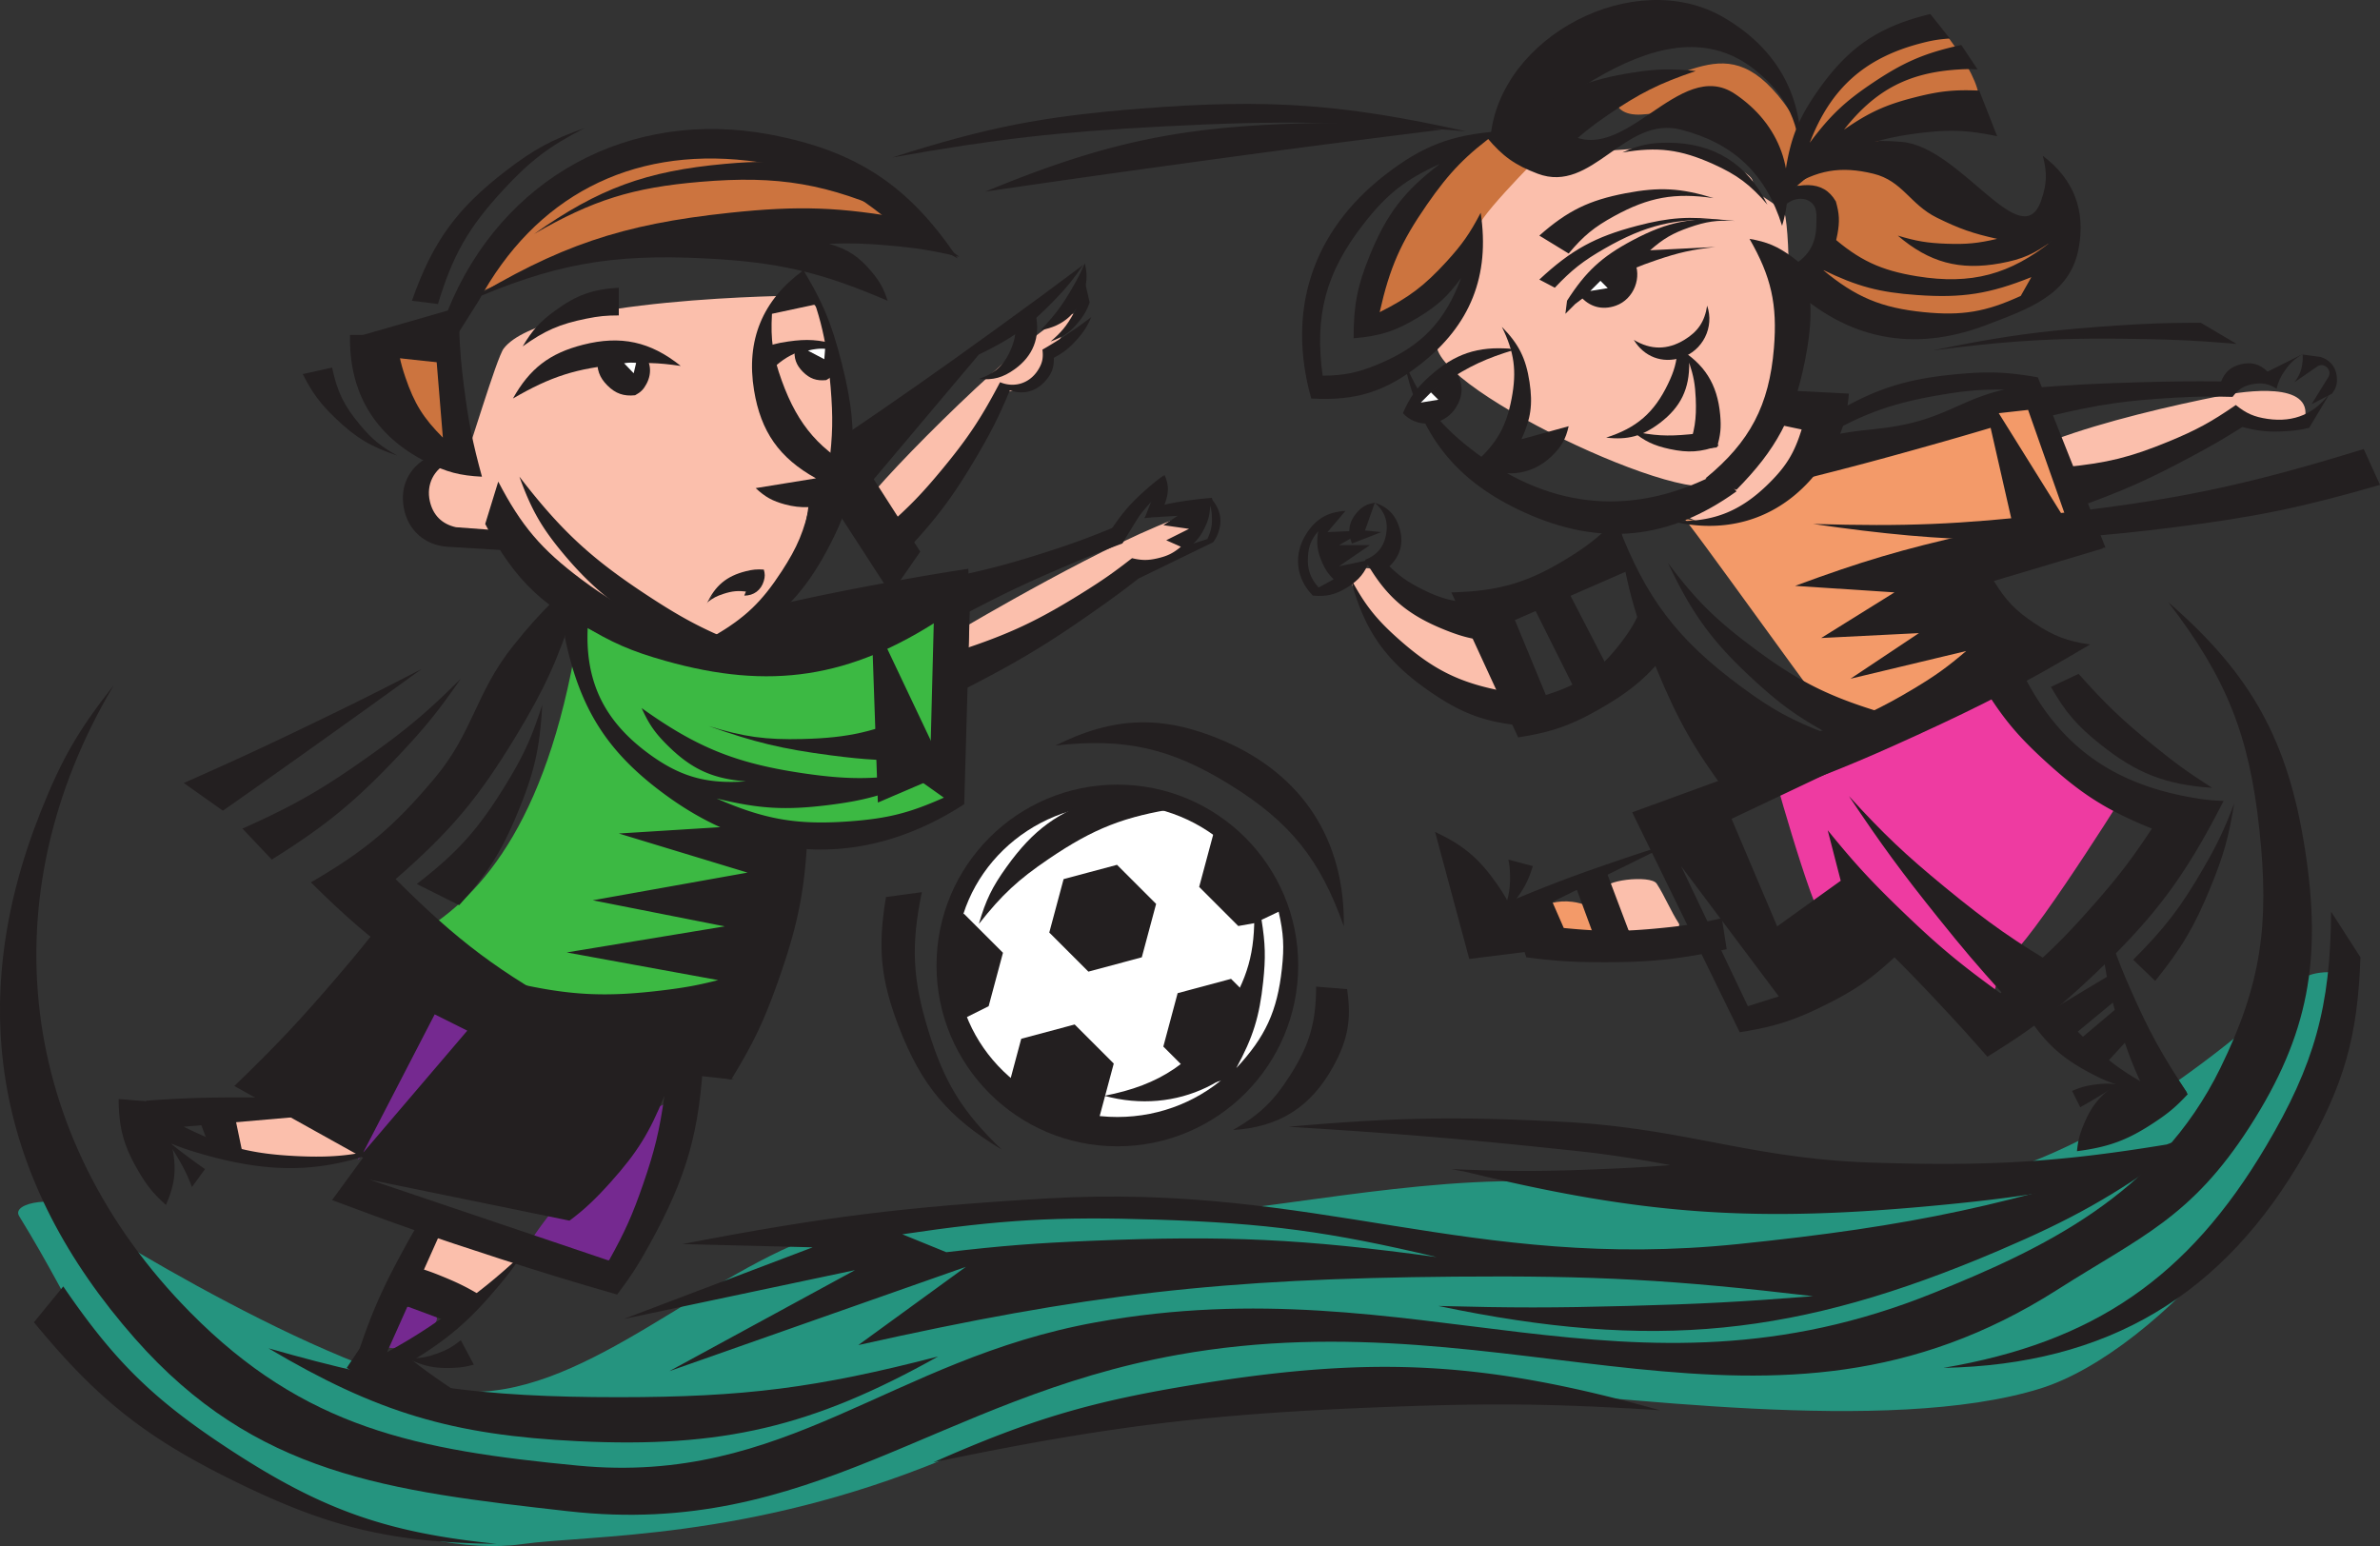 <svg xmlns="http://www.w3.org/2000/svg" width="540.037" height="350.821"><rect width="100%" height="100%" fill="#333333" stroke="none"/><path fill="#25947f" d="M522.955 221.874c-26.164 23.856-57.371 45.961-89.344 48.246-31.976 2.282-50.953-1.148-76.402-1.418-28.157-3.23-69.297 6.04-84.102 6.204-14.808.167-58.328-4.04-85.566 4.726-27.242 8.77-53.73 36.309-80.485 36.207-26.757-.101-90.507-40.297-91.136-41.32-1.989-3.235-13.594-1.852-11.57 1.437 13.949 22.676 15.285 31.782 31.285 45.782 16 14 58.585 32.074 82.664 28.664 15.617-2.207 51.195-.832 96-19.329 44.808-18.5 96-17.335 123.336-16 27.335 1.333 90.652 10.801 125.335 0 26.567-8.28 65.329-51.335 70.95-91.117.617-4.36-9.082-3.8-10.965-2.082"/><path fill="#cc743f" d="M465.635 55.738c-3.817-1.688-15.665-7.18-18-8-8.333-2.93-6.47-5.438-14.665-8.665-20.671-18 6.653-7.218 15.329-14.671 3.77-3.57-8.25-19.043-8.664-18.664-7.38 6.421-24.665 6-30.665 24-15.605-26.79-24.59-10.43-41.335-10-1.52.039-3 7.066 5.5 6.199 8.5-.864 19.261.902 24.214 6.02 4.95 5.116 4.883 12.671 6.95 11.116 3.476-2.613 8.671.665 11.336 2.665-4.403 8.492 2.664 17.335-3.336 15.335 2.91 14.2 27.554 14.278 45.336 8.665 2.296-.727 11.218-12.579 8-14M338.97 30.402c-13.335 5.336-24.003 20.004-26.671 28.671-5.106 16.606 5.226 16.805 12.671 6.665 7.692-10.477 17.235-22.926 27.344-31.137 3.844-3.121-10.125-5.485-13.344-4.2m-237.335 72.001c4.664-1.329.062-20.172 0-23.329-.079-3.859-15.41-1.113-15.336 2.665 0 0 10.671 22 15.336 20.664m65.335-70c-19.335-1.329-44 12.004-51.335 20.671-7.336 8.665-11.782 16.102-9.336 14.665 19.32-11.332 76.714-18.797 98.671-18 1.512.054-18.668-16-38-17.336"/><path fill="#fbbfac" d="M190.299 83.738c-2-15.336-8.664-16.665-8.664-16.665s-58.34.32-67.336 12c-1.637 2.125-8.164 24.368-8.664 24.665-2.899 1.718-12.153 2.265-9.743 12.8.848 3.707 10.551 6.871 17.078 4.536 3.852-1.383 18.606 17.566 18.665 17.328 1.05 5.218 35.335 9.336 35.335 9.336s21.211-28.247 22.165-31.5c1.675-5.723 3.164-17.165 1.164-32.5m-138.664 169c-2.063-.344-.692 8.691.5 9 13.5 3.5 31.5.5 31.5.5l-17.5-11.5s-7.946 3.093-14.5 2m65.5 32.5c-1.07-1.45-18.5-5.5-18.5-5.5l-4.5 10s12.19 6.566 14 5c1.382-1.2 9.906-8.274 9-9.5m152.5-168.5c-16.692 5.336-51.5 26-51.5 26s-1.06 7.09.5 7.5c2.496.656 35.343-20.657 50.5-25.5 1.507-.48.5-8 .5-8m-71-5.5c-1.708 1.964 5.933 10.496 7.664 8.5 8.093-9.325 16.836-19.5 21.836-31 10.5 1 9.5-11 16.164-17-1.664-5-34.36 26.472-45.664 39.5"/><path fill="#f39a69" d="m364.314 209.874-4-4c-.82-.82-2.508-1.11-3.586-1.242-1.527-.187-3.129-.121-4.62.274-.966.253-2.2.699-2.759 1.613-.527.863.016 1.492.606 2.082l4 4c.82.82 2.508 1.11 3.586 1.242 1.527.188 3.129.121 4.62-.273.966-.254 2.2-.7 2.759-1.614.527-.863-.016-1.492-.606-2.082"/><path fill="#fbbfac" d="M364.35 201.956c1.867 2.887 3.132 6.11 5 9 1.37 2.118 12.96.711 11.57-1.437-1.868-2.887-3.133-6.11-5-9-1.371-2.117-12.961-.711-11.57 1.437m105.285-92.883c7.32-2.718 19.277-4.136 26.664-6.671 2.953-1.012 10.503-7.282 10-8 .414.59 15.761 4.734 16.671.671 1.918-8.613-13.632-6.328-18.671-5.335-11.676 2.3-26.891 5.878-38 10-2.301.855 3.336 9.335 3.336 9.335M306.35 131.956c4.558 8.785 19.949 27.118 36.62 30.446 2.633.53-4-18-4-18s-20.753-5.786-24.671-13.328c-1.72-3.317-9.813-2.708-7.95.882m97.95-40.883c1.546-9.464 2.25-33.015.836-41.835-.454-2.825-8.493-5.555-7.5-7.5 1.68-3.286-17.204-8.813-18.665-8.665-10.636 1.06-29.335 2-29.335 2s-16.899 16.918-13.915 17.051c-3.421 13.614-3.832 15.051-9.421 24.95-5.286 9.363 59.437 39.992 64 32-1.825 8.253-14.332 3.078-8.664 7.328 10.664 8 21.132-5.438 22-5.329 2.48.305 9.335-15.335 9.335-15.335s-8.476-4.665-8.671-4.665"/><path fill="#ee3ba1" d="m480.97 181.738-26.67-27.336-51.329 22.672s11.176 40.113 12 31.328c.918-.153 4.883-5.828 5.329-7.328.37 3.148 31.336 26.664 31.336 26.664s3.32-10.692 3.335-10.664c1.739 3.304 26-35.336 26-35.336"/><path fill="#f39a69" d="M410.97 103.738c-10 19.336-28.921 14.09-29.05 13.78-1.16-2.784 36.441 50.247 36.379 48.884 1.097.558 23.875-6.286 32-17.328 4.187-5.692-3.329-19.336-3.329-19.336s23.543-9.262 24-10.664c2.368.703-8.671-30-8.671-30s-30 12-51.329 14.664"/><path fill="#3cb943" d="M216.635 181.238c-1.938-7.684 1.437-34.317-.5-42-.844-3.34-37.5 10.5-51.5 10s-32.618-11.133-33-8.5c-6.5 44.5-22 62.5-36.5 71-2.653 1.554 21.5 22 69 22 3.285 0 9.5-19 12-42.5 16-1 41.285-6.887 40.5-10"/><path fill="#752990" d="M87.35 298.519a14.32 14.32 0 0 1-2.286 3.273c.2-.215.403-.43.606-.644-.239.246-.477.484-.715.726-.59.59-1.133 1.219-.606 2.082.559.914 1.793 1.36 2.758 1.614 1.492.394 3.094.46 4.621.273 1.074-.133 2.766-.422 3.586-1.242 1.422-1.422 2.684-2.848 3.606-4.645 1.148-2.246-2.797-3.148-4.192-3.324-1.527-.187-3.129-.121-4.62.274-.891.234-2.29.699-2.759 1.613m51.286-10.781s23.5-33 16.5-37.5-34.56 28.933-35.5 33l19 4.5m-57.5-24.5s20.238-21.79 26.785-29.282c1.715-1.96-8.543-8.21-10.285-6.218l-16.5 35.5"/><path fill="#231f20" d="M212.502 219.077c0-22.66 18.37-41.035 41.035-41.035 22.664 0 41.035 18.375 41.035 41.035 0 22.664-18.371 41.036-41.035 41.036-22.664 0-41.035-18.372-41.035-41.036"/><path fill="#fff" d="M216.94 217.968c0-19.602 16.382-35.488 36.597-35.488 20.21 0 36.598 15.886 36.598 35.488 0 19.598-16.387 35.492-36.598 35.492-20.215 0-36.598-15.894-36.598-35.492"/><path fill="#231f20" d="m259.08 217.226-12.117 3.25-8.875-8.871 3.25-12.121 12.117-3.246 8.875 8.87-3.25 12.118m-9.61 36.23-12.12 3.25-8.872-8.87 3.246-12.122 12.121-3.246 8.872 8.871-3.247 12.117m35.489-10.351-12.121 3.246-8.871-8.871 3.246-12.117 12.12-3.247 8.872 8.872-3.246 12.117M267.95 182.48l-12.116 3.242-8.582-6.2 7.394-.741h5.176l11.379 4.437-3.25-.738m22.922 25.875-9.899 1.77-8.875-8.872 3.25-12.12h2.957l7.391 8.874 5.176 10.348M224.33 228.32l-7.39 3.695-2.958-9.613.738-12.934 3.985-2.14 8.875 8.87-3.25 12.122"/><path fill="#231f20" d="M284.588 206.507c.226 9.582-1.465 15.598-6.653 23.66-6.965 10.828-14.71 16.059-27.355 18.485 16.363 4.457 32.453-3.286 39.187-18.852 3.438-7.96 3.828-13.836 1.477-22.184l-6.656-1.109m-75.414-4.067-8.133 1.11c-1.953 11.426-1.223 18.762 2.957 29.574 5.09 13.172 11.195 20.442 23.289 27.727-8.922-8.559-12.996-15.168-16.633-26.985-3.613-11.726-3.973-19.414-1.48-31.425m30.316-33.27c13.285-6.648 24.426-6.972 38.074-1.11 18.004 7.735 27.621 22.548 27.36 42.145-5.344-15.191-12.188-23.699-25.88-32.164-13.449-8.312-23.847-10.648-39.554-8.87m66.172 55.268c1.027 6.876.207 11.458-3.14 17.56-5.06 9.202-12.259 13.765-22.739 14.417 6.05-3.496 9.184-6.496 12.941-12.386 4.399-6.903 5.887-11.957 5.914-20.149l7.024.559"/><path fill="#fff" d="m290.135 206.878-3.883 1.848c.87 5.41.953 8.597.37 14.047-.85 7.96-2.284 12.558-6.1 19.593 6.613-7.066 9.3-12.93 10.35-22.55.552-5.024.38-8.008-.737-12.938"/><path fill="#231f20" d="M250.025 181c-9.937 3.163-15.55 7.241-21.625 15.714-3.273 4.555-4.726 7.547-6.289 12.938 5.25-6.645 8.89-10.036 15.899-14.786 10.125-6.87 17.109-9.617 29.203-11.464l-17.188-2.403M202.521 35.714c21.41-6.84 34.149-9.34 56.559-11.09 28.676-2.242 45.492-1.058 73.57 5.176-26.726-2.266-41.976-2.512-68.762-1.11-24.058 1.262-37.648 2.817-61.367 7.024"/><path fill="#231f20" d="M25.81 155.491C-2.768 203.554 3.885 258.042 43.185 297.82c25.93 26.242 51.262 31.234 87.985 34.75 47.355 4.53 70.742-24.098 117.562-32.532 72.977-13.152 120.512 21.442 190.016-6.656 24.117-9.75 50.887-22.05 65.062-51.016 9.38-19.156 11.133-32.761 8.875-53.972-2.304-21.621-7.465-34.512-20.703-51.758 18.914 16.406 27.227 31.45 31.051 56.195 3.82 24.7.95 41.817-12.566 62.844-13.309 20.703-24.817 24.984-43.625 36.969-65.84 41.953-122.778 1-199.63 14.785-54.8 9.832-82.937 41.734-138.257 35.492-41.024-4.629-71.04-8.215-98.336-39.187C-.662 268.245-8.283 228.296 9.177 184.327c4.79-12.066 8.59-18.648 16.633-28.836"/><path fill="#231f20" d="m14.353 291.906-6.656 8.132c14.48 17.594 25.379 26.207 45.84 36.227 21.293 10.43 35.441 13.789 59.152 14.05-24.957-2.515-39.644-7.71-60.629-21.44-17.234-11.282-26.093-19.962-37.707-36.97m197.41 39.926c22.282-9.843 35.84-13.863 59.887-17.746 40.488-6.539 65.492-5.129 104.992 5.914-24.175-1.5-37.902-1.664-62.109-.738-40.348 1.54-63.238 4.34-102.77 12.57m115.34-302.402c-11.46-1.406-18.031-1.73-29.574-1.477-29.457.653-46.707 4.274-73.937 15.528a4040.876 4040.876 0 0 1 36.23-5.176c26.215-3.645 41.016-5.598 67.281-8.875M497.2 258.753l1.067-1.601a220.851 220.851 0 0 1-6.629 2.546c-24.5 4.043-40.523 4.973-66.941 4.11-27.473-.89-42.418-7.8-69.867-9.242-24.34-1.274-38.203-1.028-62.477 1.11 25.707 1.581 40.196 2.804 65.801 5.542 7.738.832 14.496 1.965 20.828 3.16-4.812.39-9.5.656-15.652.91-12.844.535-20.309.551-32.824.047l-.446-.047.145.036-.883-.036c1.11.215 2.2.418 3.277.621 40.457 9.848 65.848 11.575 107.996 7.512 21-2.023 32.852-4.164 53.235-9.613l3.281-4.922c.262-.086.52-.168.785-.254-.234.04-.46.078-.695.121"/><path fill="#231f20" d="M154.83 282.296c31.96-6.16 50.316-8.453 82.808-10.355 61.16-3.575 95.805 16.617 156.747 10.355 39.605-4.074 62.03-8.894 99.812-21.445-14.781 10.625-23.918 15.773-40.664 22.922-45.836 19.562-78.387 22.777-127.168 12.566 16.715.445 26.164.445 42.879 0 16.457-.433 25.738-.922 42.148-2.215-31.547-3.73-49.57-4.71-81.332-4.437-53.11.457-83.472 3.941-135.304 15.527l24.398-17.746-67.281 23.66 42.144-22.922-52.496 11.094 42.883-16.266zm49.91-2.219 9.98 4.063c12.786-1.484 20.043-2.05 32.903-2.586 30.574-1.262 48.05-.441 78.37 3.695-24.343-5.781-38.577-7.683-63.585-8.504-22.516-.734-35.387.012-57.668 3.332"/><path fill="#231f20" d="M528.947 206.878c-.137 21.547-3.793 34.703-14.785 53.235-17.668 29.78-39.055 44.476-73.195 50.277 37.23-.719 63.656-16.434 82.066-48.8 8.894-15.63 11.941-26.391 12.57-44.364l-6.656-10.348M60.931 305.952c30.098 8.582 48.188 11.102 79.48 11.09 28.49-.008 44.88-2.101 72.462-9.242-28.567 15.992-49.008 20.8-81.703 19.227-28.563-1.38-45.63-6.5-70.239-21.075m74.309-72.086c9.316 2.899 14.742 4.133 24.398 5.543-.875 17.364-3.804 27.657-12.203 42.887-2.566 4.653-4.207 7.2-7.39 11.457-10.43-3.004-16.29-4.793-26.618-8.133-14.968-4.84-23.355-7.773-38.078-13.308l7.024-9.614-29.203-16.265c9.683-9.352 14.906-14.906 23.66-25.137 3.992-4.676 6.191-7.36 9.98-12.2 16.969 12.735 28.172 18.462 48.43 24.77zm-36.602-3.699L82.373 261.59l23.66-27.723zm39.926 38.078c-3.379 3.774-6.043 6.305-9.344 8.735l-45.367-9.29 54.16 18.301v-.066l.184.066c3.613-6.484 5.344-10.359 7.762-17.375 2.61-7.574 3.683-12.035 4.804-19.964-3.367 8.347-6.191 12.89-12.199 19.593M116.385 90.429c3.82-6.816 8.324-10.27 15.894-12.2 8.578-2.187 15.277-.734 22.184 4.805-5.282-.761-8.364-.847-13.68-.37-9.945.89-15.766 2.742-24.398 7.765m24.027-25.141v6.285c-2.895 0-4.55.168-7.39.739-6.016 1.215-9.438 2.707-14.419 6.285 2.184-3.688 3.93-5.606 7.39-8.133 4.829-3.516 8.458-4.82 14.419-5.176"/><path fill="#231f20" d="M135.607 81.187c-.277 2.582.38 4.445 2.219 6.285 1.836 1.836 3.7 2.492 6.285 2.215 1.258-.668 1.918-1.328 2.586-2.586 1.371-2.574.957-5.336-1.11-7.395l-9.98 1.48m46.719-19.87c-9.313 6.742-13.094 15.918-11.227 27.265 1.543 9.39 5.723 15.336 14.047 19.961l-13.68 2.219c2.176 2.02 3.79 2.918 6.653 3.695 7.183 1.957 13.848-.683 17.746-7.023-9.711-5.016-14.773-10.79-18.484-21.07-2.028-5.622-2.551-9.192-2.22-15.157l10.352-2.222-3.187-7.668"/><path fill="#231f20" d="M180.33 79.1c-.235 2.173.32 3.74 1.863 5.282 1.547 1.547 3.11 2.098 5.281 1.867 1.059-.566 1.614-1.117 2.176-2.176 1.152-2.164.805-4.484-.93-6.214l-8.39 1.242"/><path fill="#231f20" d="M172.205 79.34c2.48-1.052 3.988-1.47 6.656-1.849 4.293-.617 6.918-.44 11.09.739-2.914-.098-4.637.16-7.395 1.11-3.18 1.089-4.933 2.14-7.394 4.433l-2.957-4.434m-68.02-4.809c.2 5.208.446 8.145 1.11 13.31 1.03 8.019 1.933 12.534 4.066 20.331-5.066-.258-8.039-1.047-12.57-3.324-11.727-5.902-17.637-15.711-17.375-28.836h10.722c.196 3.812.618 5.996 1.848 9.613 2.024 5.946 4.063 9.23 8.504 13.676l-1.852-22.55 5.547-2.22"/><path fill="#231f20" d="M108.623 68.245c12.77-23.586 34.344-34.836 60.996-31.789 13.543 1.543 21.656 4.996 32.16 13.676l15.527 8.504c-11.043-16.52-22.984-24.41-42.511-28.098-31.957-6.03-60.97 9.797-73.196 39.926L79.787 76.75l2.957 3.7 20.703 2.214.738-7.394 4.438-7.024"/><path fill="#231f20" d="M201.412 68.245c-.922-2.82-1.785-4.379-3.7-6.652-2.882-3.426-5.312-5.02-9.609-6.285 5.188-.156 8.133-.074 13.309.371 6.398.55 10.012 1.125 16.265 2.586l-11.46-8.504c-15.618-2.813-24.883-3.148-40.665-1.477-24.53 2.602-38.847 7.461-59.89 20.332 19.734-8.66 32.824-11.066 54.344-9.98 16.558.832 26.175 3.066 41.406 9.61"/><path fill="#231f20" d="M184.037 37.562c-7.582-.98-11.985-1.063-19.594-.371-17.898 1.636-28.555 5.558-43.254 15.898 13.348-7.703 22.352-10.527 37.707-11.828 17.785-1.508 28.844.398 45.102 7.762l-19.961-11.461m-51.387-8.5c-7.426 2.61-11.5 4.82-17.746 9.61-11.3 8.671-16.71 16.136-21.441 29.573l5.914.739c3.36-11.125 6.906-17.332 14.789-25.875 6.14-6.653 10.43-9.91 18.484-14.047m-57.3 54.34-6.653 1.48c2.195 4.32 3.902 6.625 7.39 9.984 4.618 4.438 7.977 6.473 14.051 8.5-3.765-2.082-5.75-3.718-8.503-7.023-3.594-4.309-5.118-7.453-6.286-12.941m21.813 20.336c-4.379 2.34-6.43 6.574-5.547 11.46.926 5.126 4.785 8.551 9.984 8.872l12.196.738-.368-4.434-9.98-.742c-3.184-.719-5.2-2.734-5.918-5.914-.852-3.773.906-7.289 4.438-8.871l-4.805-1.11"/><path fill="#231f20" d="M113.056 109.284c5.25 10.063 9.766 15.375 18.856 22.18 11.683 8.742 20.55 12.012 35.117 12.938l-5.543 4.437c-9.523.383-15.273-.68-24.031-4.437-13.406-5.754-20.68-12.536-27.356-25.508l2.957-9.61m60.258 19.961c-1.59-.101-2.52-.02-4.066.371-4.371 1.09-7.008 3.29-8.871 7.391 1.457-2.668 3.613-3.984 6.652-4.066 1.02-.024 1.617.058 2.59.37l-.738 1.848c2.16 0 3.828-1.25 4.433-3.328.285-.968.285-1.617 0-2.586"/><path fill="#231f20" d="M193.28 110.023c-1.122 5.074-2.122 7.914-4.438 12.566-6.54 13.152-13.864 20.078-27.356 25.879 7.309-4.656 11.043-8.477 15.527-15.894 4.102-6.793 5.68-11.352 6.653-19.227l9.613-3.324M181.08 59.374c5.285 8.348 7.582 13.703 9.98 23.29 2.317 9.269 2.828 14.863 2.219 24.398l-5.176-1.477c.856-6.87.938-10.844.371-17.746-.945-11.43-2.66-18.02-7.394-28.465"/><path fill="#231f20" d="m174.795 138.488 45.468-7.766-2.218 8.875-55.45 9.242 7.395-5.918 4.805-4.433m33.269 23.289 1.11 10.718c-8.086.188-12.684-.058-20.7-1.105-11.027-1.445-17.246-2.938-27.73-6.656 8.07 2.488 13.004 3.172 21.445 2.957 10.348-.262 16.442-1.653 25.875-5.914"/><path fill="#231f20" d="m197.713 139.597 1.48 42.512 15.527-6.653zm-71.719-3.699c-3.98 3.96-6.106 6.332-9.61 10.722-8.468 10.61-9.015 19.547-17.746 29.946-9.207 10.968-15.714 16.449-28.093 23.656 15.062 14.969 25.437 22.176 44.73 31.055 18.84 8.671 30.73 11.836 51.387 13.68-14.527-4.227-22.578-7.548-35.86-14.79-17.546-9.566-26.898-16.558-41.035-30.683 12.5-10.891 18.774-18.348 27.356-32.532 6.484-10.707 9.48-17.289 13.308-29.207l-4.437-1.847"/><path fill="#231f20" d="m169.99 187.284-29.578 1.848 29.207 8.875-35.121 6.281 29.945 5.918-35.86 5.914 34.38 6.282c-4.551 1.14-7.172 1.632-11.828 2.222-13.75 1.73-21.993 1.305-35.489-1.851 6.098 4.73 9.809 7.12 16.633 10.722 12.262 6.465 19.984 9.098 33.64 11.461 5.083-8.308 7.485-13.367 10.723-22.554 4.54-12.88 6.059-20.73 6.657-34.38l-13.309-.738m-46.953-27.355c-2.41 7.559-4.332 11.73-8.5 18.484-6.117 9.903-10.758 15.059-19.965 22.18l9.613 4.805c6.504-7.223 9.578-12.094 13.309-21.07 3.742-9.016 5.027-14.657 5.543-24.399m-18.481-5.918c-4.949 7.176-8.07 11.04-14.05 17.379-9.98 10.582-16.508 15.934-28.836 23.66l-6.653-7.027c11.672-5.223 18.04-8.864 28.465-16.266 8.762-6.219 13.453-10.168 21.074-17.746m-8.875-2.215a3231.552 3231.552 0 0 1-21.07 15.156 3029.14 3029.14 0 0 1-24.031 17.004l-8.871-6.28c11.62-5.145 18.129-8.157 29.574-13.68 9.582-4.626 14.95-7.313 24.398-12.2m93.532-36.969 12.937 19.961 6.656-9.609-12.57-19.594-7.023 9.242"/><path fill="#231f20" d="M190.322 99.671c14.125-9.598 22.02-15.129 35.86-25.14 7.683-5.56 11.995-8.73 19.59-14.418-2.188 3.222-3.587 4.953-6.282 7.765-5.79 6.04-9.832 8.961-17.379 12.57l-27.723 32.899-2.957-3.324-1.109-10.352"/><path fill="#231f20" d="M222.111 85.991c3.277.297 5.465-.3 8.133-2.218 4.156-2.98 5.812-7.184 4.808-12.2l-4.808 1.11c.36 2.441.176 3.992-.738 6.285-1.473 3.695-3.63 5.742-7.395 7.023m24.031-26.246c-.898 2.07-1.468 3.215-2.586 5.176-2.402 4.207-4.07 6.457-7.394 9.98 5.234-.867 8.71-4.09 9.98-9.242.551-2.238.551-3.675 0-5.914"/><path fill="#231f20" d="M238.377 77.491c2.425-2.054 3.629-3.515 5.18-6.285 1.488-2.668 2.085-4.383 2.585-7.394l1.11 4.804c-.602 1.704-1.114 2.641-2.219 4.067-1.961 2.531-3.633 3.742-6.656 4.808"/><path fill="#231f20" d="M247.623 71.945c-.961 2.199-1.723 3.39-3.328 5.175-1.72 1.907-2.914 2.848-5.176 4.067.062 2.14-.445 3.554-1.848 5.176-2.156 2.484-5.015 3.261-8.133 2.218-2.492 5.946-4.132 9.223-7.394 14.785-5.473 9.325-9.215 14.317-16.637 22.184l-4.066-5.918c5.281-4.648 8.078-7.523 12.57-12.937 5.973-7.204 8.957-11.68 13.309-19.965 3.199 1.328 6.582.297 8.5-2.586 1.066-1.602 1.367-2.899 1.11-4.805a91.714 91.714 0 0 0 4.808-2.96c2.511-1.638 3.898-2.618 6.285-4.434m-28.836 58.41c6.996-1.574 10.91-2.633 17.742-4.805 6.434-2.047 10.023-3.351 16.266-5.918l10.722-10.719-8.87 14.418c-5.09 1.903-7.942 3.043-12.942 5.176-8.957 3.82-13.93 6.184-22.551 10.719l-.367-8.871m43.621-13.309c1.21-1.168 1.758-2.082 2.219-3.7.59-2.085.492-3.554-.371-5.542l-1.848 2.957-2.68 6.84 2.68-.555M69.064 249.39c-5.758-.285-9.02-.367-14.785-.371-8.227 0-12.871.164-21.074.742v7.023c4.812 2.528 7.71 3.688 12.941 5.176 17.664 5.028 30.285 4.035 46.95-3.699-9.56 3.61-15.676 4.57-25.88 4.07-10.269-.504-16.3-2.078-25.507-6.656l34.011-2.957-6.656-3.328M97.9 273.05c-2.785 4.207-4.254 6.656-6.656 11.09-4.856 8.976-7.164 14.336-10.348 24.031l6.653-.742 14.05-31.422-3.699-2.957"/><path fill="#231f20" d="M118.603 284.511c-1.996 3-3.222 4.637-5.547 7.395-6.718 7.98-11.402 11.98-20.332 17.375l-6.652-1.48c6.254-3.403 9.691-5.528 15.527-9.61 6.973-4.883 10.743-7.914 17.004-13.68M53.17 252.718l1.847 8.871-7.394-1.11-3.328-8.87 8.875 1.109"/><path fill="#231f20" d="M94.205 287.468c2.488.742 3.879 1.23 6.285 2.219 3.578 1.469 5.547 2.453 8.871 4.437l-6.285 6.285-12.938-4.808 4.067-8.133m-56.934-32.531c1.004 2.047 1.422 3.304 1.848 5.543.95 4.992.574 8.293-1.477 12.941-2.886-2.617-4.324-4.398-6.285-7.762-3.308-5.687-4.398-9.691-4.437-16.27l9.242.74 1.11 4.808m54.714 52.492c2.805 2.266 4.434 3.488 7.39 5.547a108.024 108.024 0 0 0 4.438 2.957c-3.86.52-6.12.52-9.98 0-6.239-.836-9.852-2.16-15.157-5.543l3.696-5.547 5.914 2.219 3.7.367m25.874-199.258c2.734 7.602 5.137 11.766 10.352 17.93 11.515 13.613 23.058 19.41 40.851 20.52-8.91-3.508-13.797-6.036-21.812-11.278-13.063-8.543-19.848-14.816-29.39-27.172"/><path fill="#231f20" d="M131.912 141.628c6.914 4.223 11.242 6.113 19.039 8.32 23.789 6.723 41.98 3.934 62.66-9.613l-.738-2.219-38.45 2.036 8.876-14.235.554-11.828c-1.386 6.41-2.894 10.027-6.472 15.527-4.559 7.008-8.301 10.57-15.524 14.786l-29.945-2.774"/><path fill="#231f20" d="m127.845 135.898 5.543 5.914c-.75 12.363 3.414 21.39 13.309 28.836 7.328 5.515 13.406 7.308 22.55 6.656-7.589-.606-12.331-2.781-17.741-8.133-2.875-2.84-4.254-4.824-5.918-8.504 12.52 8.957 21.37 12.535 36.601 14.79 11.125 1.644 17.805 1.472 28.832-.743l1.11-43.25 8.132-.742-1.476 51.758c-21.895 14.207-45.668 13.683-66.914-1.48-13.735-9.801-20.203-19.708-23.66-36.227zm65.063 50.465c8.527-.641 13.45-1.88 21.258-5.364l-5.73-4.066c-7.505 3.398-12.157 4.707-20.333 5.73-9.89 1.235-15.828.891-25.508-1.476 10.985 4.804 18.352 6.066 30.313 5.176m71.258-78.559a41.144 41.144 0 0 0-3.422 2.68c-3.871 3.328-5.848 5.554-8.688 9.797l2.59 3.05c1.551-3.215 2.68-4.953 4.989-7.672 1.238-1.457 1.996-2.238 3.421-3.511l1.11-4.344"/><path fill="#231f20" d="M275.162 113.534c1.941 2.45 2.273 5.086 1.02 7.946a6.619 6.619 0 0 1-.926 1.57l-16.914 8.227a213.759 213.759 0 0 1-9.243 6.84c-11.152 7.863-17.8 11.882-29.945 18.113l-1.848-8.5c11.649-3.809 18.075-6.817 28.465-13.309 4.48-2.797 6.93-4.515 11.094-7.762 2.242.532 3.668.532 5.914 0 2.195-.527 3.438-1.148 5.172-2.59l-3.324-1.48 5.175-2.586-5.824-.832 3.235-2.125-7.578.461 2.867-2.586c3.386-.8 5.328-1.148 8.777-1.574a69.312 69.312 0 0 1 3.7-.367zm-1.938 6.47c-.722 1.429-1.277 2.19-2.406 3.327l3.14-1.02c.884-1.898 1.13-3.175 1.02-5.265-.047-.914-.133-1.43-.37-2.312-.102 2.12-.427 3.37-1.384 5.27"/><path fill="#231f20" d="M175.904 137.378c9.262-2.078 14.512-3.156 23.844-4.898 7.765-1.45 12.156-2.203 19.96-3.422.223 4.683.262 7.332.188 12.016-.058 3.609-.14 5.644-.37 9.242l-2.126-2.125-5.637-12.016c-8 4.219-13.336 5.672-22.367 6.098-6.117.293-9.683-.067-15.617-1.567l2.125-3.328M92.357 308.171c2.77.113 4.422-.148 7.02-1.11 2.183-.804 3.375-1.487 5.18-2.956l2.956 5.543c-1.832.5-2.914.668-4.808.742-4.125.16-6.653-.383-10.348-2.219m-55.086-49.91c1.61 2.043 2.43 3.277 3.7 5.547 1.164 2.086 1.738 3.316 2.585 5.547l2.957-4.067a119.799 119.799 0 0 1-2.586-1.851c-2.656-1.938-4.12-3.078-6.656-5.176"/><path fill="#fff" d="m141.615 82.433 2.172 2.265.555-2.355a8.213 8.213 0 0 0-.88-.047 8.884 8.884 0 0 0-1.847.137m41.727-2.863a9.75 9.75 0 0 1 1.527-.325 9.904 9.904 0 0 1 2.355-.093l-.183 2.359-3.7-1.941"/><path fill="#231f20" d="M160.56 136.624c1.25-.941 2.067-1.37 3.555-1.855 2.098-.688 3.457-.797 5.637-.465l1.16-2.238c-1.836-.688-3.149-.73-5.02-.157-1.84.563-2.886 1.309-4.02 2.86l-1.312 1.855M343.74 79.34c-5.094-.532-8.316.019-12.941 2.214-5.985 2.844-9.172 6.129-11.829 12.203 3.196-3.047 5.176-4.617 8.872-7.027 5.73-3.735 9.351-5.418 15.898-7.39"/><path fill="#231f20" d="M322.666 95.234c2.515.445 4.41-.11 6.285-1.848 2.574-2.387 3.137-5.781 1.48-8.875L318.6 93.386l4.067 1.848m32.901-26.989c4.23-6.617 7.86-9.976 14.79-13.675 8.155-4.356 14.1-5.493 23.288-4.438-4.074-.215-6.504.133-10.355 1.48-3.778 1.32-5.856 2.536-8.867 5.176l14.785-.742c-5.285.586-8.274 1.25-13.309 2.961-7.758 2.633-12.027 4.938-18.484 9.977l-2.219 2.222.371-2.96m-6.285-14.786 6.656 4.067c3.352-4.008 5.766-5.993 10.352-8.504 7.836-4.293 13.703-5.352 22.547-4.067-7.446-2.304-12.305-2.57-19.961-1.11-8.36 1.599-13.215 3.981-19.594 9.614"/><path fill="#231f20" d="M358.525 67.14c2.11 2.52 5.035 3.32 8.133 2.215 4.086-1.457 6.07-6.504 4.066-10.348-2.41.914-3.734 1.574-5.914 2.957-2.683 1.7-4.105 2.867-6.285 5.176m-17.745 7.023c3.847 3.903 5.468 7.149 6.284 12.567.762 5.043.293 8.316-1.847 12.941l10.722-2.957c-.66 2.895-1.586 4.563-3.699 6.652-4.832 4.786-11.8 5.38-17.375 1.48 4.805-4.312 6.93-8.077 8.133-14.417 1.195-6.293.617-10.527-2.219-16.266"/><path fill="#231f20" d="M318.6 81.925c4.124 9.625 8.23 14.828 16.636 21.074 17.29 12.844 36.09 14.235 55.082 4.063l3.7 4.437c-15.282 11.016-30.903 12.578-48.063 4.805-15.61-7.07-23.969-17.582-27.356-34.379"/><path fill="#231f20" d="M380.705 78.968c-.278 3.277-.793 5.168-2.215 8.133-3.14 6.543-7.133 10.008-14.047 12.2 4.895.581 8.27-.34 12.2-3.33 4.718-3.589 6.738-7.745 6.648-13.675 1.004 3.063 1.344 4.91 1.484 8.133.2 4.664-.234 7.45-1.851 11.828l6.656-.738c.828-2.778 1-4.508.738-7.395-.633-6.972-3.578-11.613-9.613-15.156"/><path fill="#231f20" d="M370.724 77.12c2.293 3.84 6.461 5.422 10.723 4.067 4.914-1.563 7.613-6.961 5.914-11.832-.547 3.597-2.066 5.875-5.176 7.765-3.82 2.32-7.64 2.32-11.46 0m-.368 20.703c2.856 2.313 4.906 3.293 8.5 4.067 4.238.906 7.012.723 11.09-.742l-1.848-3.325c-1.855.395-2.918.56-4.808.739-5.028.48-7.992.312-12.934-.739"/><path fill="#231f20" d="M396.974 54.198c4.934 8.579 6.352 14.903 5.543 24.77-1.062 12.984-5.441 21.328-15.527 29.574l7.027 2.59c9.063-9.18 12.985-16.559 15.524-29.207 1.59-7.918 1.676-12.734.37-20.703-1.179-1.274-1.921-1.934-3.327-2.957-3.29-2.395-5.602-3.375-9.61-4.067m-51.386-34.75-8.137 11.829c3.523 4.203 6.336 6.195 11.46 8.136 12.415 4.692 19.684-13.3 32.536-9.984 11.95 3.086 19.246 10.031 22.918 21.812 3.582-11.875-.418-23.039-10.719-29.945-12.664-8.488-25.11 16.89-38.078 8.875-4.86-3.004-7.328-5.66-9.98-10.723"/><path fill="#231f20" d="M408.435 37.933c1.48-14.82-4.5-26.524-17.375-34.012-20.074-11.664-50.8 4.238-52.867 27.356h9.98c3.946-6.309 7.262-9.536 13.68-13.309C374.06 10.8 386.97 6.984 398.08 15.753c7.496 5.914 10.633 12.637 10.355 22.18"/><path fill="#231f20" d="M355.568 33.495c3.383-3.136 5.438-4.777 9.242-7.39 7.176-4.93 11.719-7.2 19.965-9.985-5.594-.586-8.863-.504-14.418.371-10.027 1.582-15.836 3.993-24.031 9.98l2.219 7.395 7.023-.37m-19.594 14.788c2.141 14.27-2.316 25.48-13.68 34.38-7.968 6.245-14.656 8.343-24.765 7.765-5.621-20.016.238-37.863 16.633-50.648 8.531-6.653 15.094-9.184 25.879-9.98-7.34 5.339-11.094 9.179-16.266 16.636-5.922 8.539-8.437 14.258-10.719 24.398 6.625-3.32 10.153-5.992 15.157-11.46 3.562-3.9 5.32-6.41 7.761-11.09zm-9.242-11.093c-7.86 3.55-12.082 6.87-17.375 13.683-8.52 10.961-11.117 20.621-9.242 34.38 5.004-.067 7.945-.673 12.57-2.59 9.797-4.06 15.172-9.65 18.856-19.59-3.004 4.124-5.262 6.21-9.614 8.87-5.175 3.16-8.742 4.32-14.785 4.805-.011-7.492.856-11.918 3.692-18.855 3.86-9.418 7.793-14.543 15.898-20.703m76.895 8.507c1.504-2.558 3.687-3.773 6.656-3.699 2.84.07 4.84 1.246 6.281 3.7.801 2.773.89 4.55.371 7.39-1.054 5.762-3.906 9.414-9.242 11.832l-1.48-4.437c3.855-1.86 5.843-4.965 5.914-9.243.039-2.238.39-4.312-1.477-5.543-2.371-1.566-6.23.149-6.656 2.954l-.367-2.954"/><path fill="#231f20" d="M405.107 39.042c1.16-7.676 2.938-12.125 7.39-18.484 6.907-9.86 13.81-14.559 25.509-17.375l4.437 5.547c-2.621.191-4.11.441-6.656 1.11-12.738 3.339-20.434 10.245-25.137 22.546 4.637-6.207 7.973-9.371 14.418-13.676 7.04-4.699 11.7-6.687 19.961-8.504l3.7 5.547a30.724 30.724 0 0 0-4.067 0c-11.524.653-19.113 4.606-26.25 13.676 5.73-3.965 9.512-5.688 16.27-7.39 5.48-1.387 8.769-1.723 14.417-1.481l4.067 10.351c-6.645-1.378-10.645-1.55-17.38-.738-13.312 1.598-21.413 5.457-31.05 14.785l.371-5.914m0 49.539 14.418.739c-.57 6.406-1.93 10.21-5.547 15.527-8.242 12.105-20.922 16.914-35.12 13.309 9.382.566 15.882-1.883 22.55-8.504 3.95-3.918 5.746-6.887 7.394-12.2l-7.023-1.48 3.328-7.39m-38.077 28.831c-3.696 3.977-6.126 5.989-10.72 8.875-9.312 5.84-16 7.856-26.988 8.133l15.156 32.903c7.707-1.2 12.102-2.754 18.852-6.657 7.34-4.242 11.176-7.64 16.27-14.418l-6.286-11.09c-1.39 4.5-2.68 6.989-5.547 10.723-4.918 6.406-9.285 9.441-17.004 11.828l-7.023-17.004 26.246-11.46-2.957-11.833"/><path fill="#231f20" d="M414.717 166.581c-8.137-3.11-12.586-5.543-19.594-10.718-14.567-10.762-21.63-20.055-28.094-36.97 1.777 13.173 3.79 20.622 8.871 32.903 4.817 11.633 8.406 17.977 15.895 28.094l22.922-13.309"/><path fill="#231f20" d="M470.908 116.675c-9.285 1.383-14.504 2.36-23.66 4.438-15.836 3.59-24.684 6.21-39.926 11.828l22.55 1.48-16.632 10.352 22.18-1.11-15.528 10.348 26.246-6.281c-4.324 3.683-6.957 5.574-11.828 8.5-14.582 8.761-24.777 11.828-41.773 12.57l8.5 11.832c13.34-4.766 20.765-7.785 33.644-13.68 15.832-7.246 24.575-11.824 39.555-20.703-5.191-.754-8.2-1.902-12.57-4.804-4.332-2.88-6.535-5.172-9.242-9.614l24.77-7.394-6.286-7.762m-158.961-2.585c-1.789.26-2.879.855-4.066 2.214-1.825 2.09-2.2 4.477-1.11 7.027l6.653-2.59-3.696-.367 2.219-6.285"/><path fill="#231f20" d="M311.947 114.09c2.906.94 4.598 2.632 5.543 5.542 1.102 3.395.348 6.399-2.219 8.875 2.309 2.215 3.824 3.313 6.656 4.805 5.477 2.886 9.348 3.715 15.524 3.324l2.59 8.875c-4.86-.176-7.684-.777-12.2-2.59-8.722-3.5-13.507-7.7-18.113-15.894 2.774-1.063 4.332-2.98 4.805-5.914.465-2.883-.363-5.133-2.586-7.024m-5.547 17.004c3.281 6.16 5.863 9.426 11.09 14.047 7.922 7.004 13.996 9.95 24.398 11.828l4.067 7.766c-8.856-.817-14.113-2.723-21.442-7.766-10.148-6.98-15.023-13.95-18.113-25.875m48.797 1.847 11.094 21.442-8.504 2.957-9.98-19.96 7.39-4.438m59.153 33.273c-6.669-3.738-10.247-6.316-15.9-11.46-9.679-8.813-14.37-15.15-19.96-26.99 6.25 8.31 10.543 12.602 18.852 18.856 10.457 7.871 17.406 11.391 29.945 15.157l-12.938 4.437m-35.121 25.136a346.372 346.372 0 0 0-11.46 3.7c-10.071 3.41-15.692 5.527-25.508 9.61l4.066 12.566c6.45.836 10.133 1.078 16.637 1.113 11.304.055 17.777-.61 28.832-2.957l-1.106-7.027c-5.273 1.195-8.3 1.687-13.68 2.219-8.609.855-13.57.855-22.18 0l-2.589-5.915 26.988-13.308m99.442 23.289c3.328 8.465 5.543 13.137 9.984 21.074 2.813 5.027 4.527 7.8 7.762 12.57-2.578 2.766-4.242 4.184-7.39 6.282-6.153 4.101-10.419 5.699-17.747 6.652.234-2.363.574-3.715 1.477-5.914 1.757-4.266 3.613-6.59 7.394-9.242-2.074-.719-3.223-1.211-5.176-2.215-7.078-3.645-10.804-7.012-15.156-13.68l4.067-5.543c3.234 4.852 5.394 7.43 9.609 11.461 5.156 4.918 8.512 7.352 14.789 10.715l-9.613-32.16"/><path fill="#231f20" d="M343.369 207.25c-1.16-2.735-1.988-4.227-3.7-6.657-4.117-5.86-7.57-8.766-14.046-11.828l7.765 28.832 17.743-2.215-6.282-7.394-1.48-.739M483.478 226.1l-11.832 9.985 5.918 5.543 7.762-8.504-1.848-7.023M357.045 199.85l5.18 14.052 8.5.37-6.282-16.636-7.398 2.215m123.476 20.332-16.636 9.984 7.394 4.067 10.719-8.871-1.477-5.18m-8.875-67.277-6.281 2.957c3.312 5.761 5.906 8.78 11.09 12.937 8.336 6.68 14.851 9.23 25.508 9.98-5.395-3.445-8.34-5.574-13.309-9.609-7.125-5.785-10.91-9.406-17.008-16.265m-17.004 72.824c-5.96-6.606-9.218-10.434-14.785-17.375-8.394-10.457-12.883-16.574-20.332-27.723 7.906 8.66 12.75 13.254 21.809 20.7 9.918 8.152 15.918 12.343 26.988 18.85l-13.68 5.548m6.285-137.707c9.72-.739 15.215-1.024 24.954-1.293 7.062-.196 11.05-.235 18.113-.184.851-2.137 2.207-3.324 4.437-3.883 2.391-.597 4.344-.066 6.102 1.664l8.133-4.066c-1.957 1.102-2.98 2.031-4.254 3.883-.988 1.433-1.418 2.379-1.848 4.066-1.676-1.078-3.015-1.375-4.988-1.11-2.246.302-3.652 1.134-4.992 2.958-5.117-.14-8.012-.098-13.125.183-10.98.614-17.211 1.52-27.91 4.067l-4.622-6.285m7.95 17.933c9.238-.898 14.515-2.203 23.105-5.73 6.297-2.586 9.738-4.453 15.34-8.32 2.39 1.925 4.176 2.703 7.211 3.144 6.07.883 10.93-1.238 14.414-6.285l-4.988 8.316c-1.918.442-3.028.606-4.989.742-3.976.27-6.312.06-10.168-.925-4.378 2.746-6.906 4.21-11.46 6.652-9.672 5.184-15.375 7.73-25.696 11.461l-2.77-9.055"/><path fill="#231f20" d="M522.482 80.448a9 9 0 0 1 0 1.293c-.144 2.07-.61 3.325-1.851 4.989l5.359-3.696c.734-.332 1.465-.199 2.035.368.57.57.703 1.3.371 2.035l-3.883 6.285 4.622-2.402c.93-1.188 1.23-2.196 1.109-3.696-.188-2.3-1.496-3.933-3.7-4.625l-4.062-.55m-83.918-.926c15.535-3.211 24.469-4.438 40.293-5.547 7.988-.555 12.508-.719 20.516-.738l8.133 4.804c-8.34-.707-13.067-.953-21.438-1.11-18.55-.343-29.105.231-47.504 2.59m-98.152 128.466c1.605-1.422 2.437-2.336 3.695-4.067 1.895-2.61 2.75-4.312 3.7-7.394l-5.547-1.477c.253 1.277.335 2.023.367 3.324.101 3.848-.442 6.2-2.215 9.614m140.109 38.074c-1.863-.219-2.945-.219-4.808 0-2.223.265-3.485.605-5.543 1.48l1.847 3.7c1.75-.977 2.727-1.547 4.438-2.59 1.605-.98 2.5-1.551 4.066-2.59m-58.781-73.934-28.836 13.676 10.352 24.402 14.418-10.355-2.957-11.457c6.054 7.441 9.734 11.449 16.636 18.113 8.246 7.965 13.254 12.149 22.551 18.856 8.887-7.012 13.59-11.47 21.07-19.965 5.641-6.407 8.594-10.258 13.309-17.375-10.262-4.18-15.836-7.696-24.027-15.153-6.512-5.933-9.793-9.886-14.418-17.379l8.132-4.804c8.172 17.636 20.403 27.011 39.555 30.312 2.715.469 4.27.633 7.024.739-8.844 17.34-15.778 26.582-29.942 39.93-8.457 7.964-13.762 12.023-23.66 18.113-4.105-4.684-6.465-7.286-10.723-11.833a425.232 425.232 0 0 0-10.351-10.722c-5.41 4.992-8.942 7.43-15.524 10.723-7.18 3.59-11.668 5.027-19.593 6.285l-24.399-49.907 31.422-11.457zm-40.293 24.399 15.156 31.793 7.024-2.22zm0 0"/><path fill="#fff" d="m324.697 89.042-2.309 2.309 3.977-.645zm38.449-25.324-2.308 2.309 3.972-.645zm0 0"/><path fill="#231f20" d="M342.908 79.152c-7.578-.637-12.824 1.12-18.488 6.191-3.016 2.707-4.465 4.703-6.098 8.414.453.484.746.734 1.293 1.11 3.582 2.425 8.578 1.206 10.816-2.497 1.547-2.562 1.606-5.039.184-7.672l-1.11 4.25-2.68 3.606-5.265-.461 2.309-3.7 5.082-3.51 7.023-3.329 6.934-2.402m-41.684 41.589 8.504-.367-5.914 3.325h7.02l-7.02 4.808 7.02-1.48c-1.121 2.968-2.473 4.613-5.172 6.285-2.645 1.636-4.664 2.117-7.762 1.847-3.879-3.914-4.457-9.41-1.48-14.046 2.164-3.372 4.87-4.954 8.87-5.176zm-2.125-.183c-1.562 1.832-2.164 3.324-2.312 5.73-.176 2.887.496 4.848 2.406 7.024l3.418-1.848c-1.258-1.273-1.863-2.156-2.586-3.789-1.133-2.559-1.367-4.355-.926-7.117m112.293-1.664c21.055.613 33.035.117 53.973-2.219 28.098-3.137 43.96-6.441 70.977-14.785l3.695 8.133c-17.817 5.148-28.176 7.285-46.578 9.61-31.754 4.01-50.39 3.843-82.067-.74m-43.254-84.288c3.766-1.692 6.223-2.223 10.352-2.219 10.36.012 17.973 4.754 22.547 14.05-3.926-4.57-6.883-6.777-12.383-9.245-7.36-3.297-12.57-3.953-20.516-2.586m47.317 18.855c6.344 5.582 11.254 7.899 19.594 9.242 12.222 1.97 21.043-.37 30.687-8.132-4.031 3.023-6.879 4.273-11.832 5.175-9.254 1.688-16.14-.168-23.289-6.285 4.195 1.27 6.707 1.692 11.086 1.848 4.492.16 7.09-.09 11.465-1.11-5.524-1.214-8.61-2.3-13.68-4.804-6.129-3.028-7.773-8.363-14.418-9.98-7.394-1.801-12.867-.856-19.223 3.327l11.829-9.984 4.62-.555c3.594-.3 5.653-.3 9.243 0 13.328 1.118 27.187 25.934 31.61 13.309 1.308-3.746 1.405-6.336.37-10.164 7.032 5.3 9.778 12.418 8.13 21.07-1.993 10.465-11.114 13.594-21.071 17.375-16.496 6.266-31.547 3.254-44.363-8.87l5.547-5.177zm21.074 17.375c8.656.863 14.098-.05 21.996-3.695l2.402-4.254c-9.48 3.809-15.687 4.785-25.878 4.066-8.633-.605-13.653-1.945-21.442-5.73 7.45 6.203 13.278 8.648 22.922 9.613m-45.656-20.887c-7.531-.93-12.067-.625-19.41 1.293-9.551 2.497-14.957 5.47-22.18 12.2l3.512 1.847c3.847-4.062 6.422-6.086 11.277-8.87 9.328-5.348 16.059-6.973 26.8-6.47m88.54 164.508c1.445 4.016 2.34 6.262 4.066 10.168 4.18 9.473 7.024 14.664 12.754 23.29l-8.687 1.476c-3.325-6.734-4.89-10.727-7.024-17.926-1.554-5.25-2.25-8.281-3.144-13.68l2.035-3.328m27.538-32.16c-2.257 5.969-3.823 9.258-7.023 14.785-5.101 8.809-8.699 13.5-15.894 20.703l4.992 4.805c6.04-7.496 8.91-12.348 12.567-21.258 2.933-7.133 4.14-11.422 5.359-19.035"/><path fill="#231f20" d="M414.35 94.866c10.476-6.464 17.683-8.867 29.94-9.984 7.044-.64 11.153-.473 18.114.742l15.344 38.63-19.41 2.034-6.653-29.207a874.078 874.078 0 0 1-14.047 4.067c-11.343 3.195-17.773 4.906-29.203 7.765zm40.476-6.472c-5.422-.02-8.508.226-13.86 1.11-11.566 1.91-18.148 4.273-28.28 10.167 8.374-2.644 13.464-1.676 21.949-3.933 7.957-2.118 12.152-5.567 20.19-7.344zm5.363 4.62-6.656.743 15.898 25.504zm0 0"/></svg>
